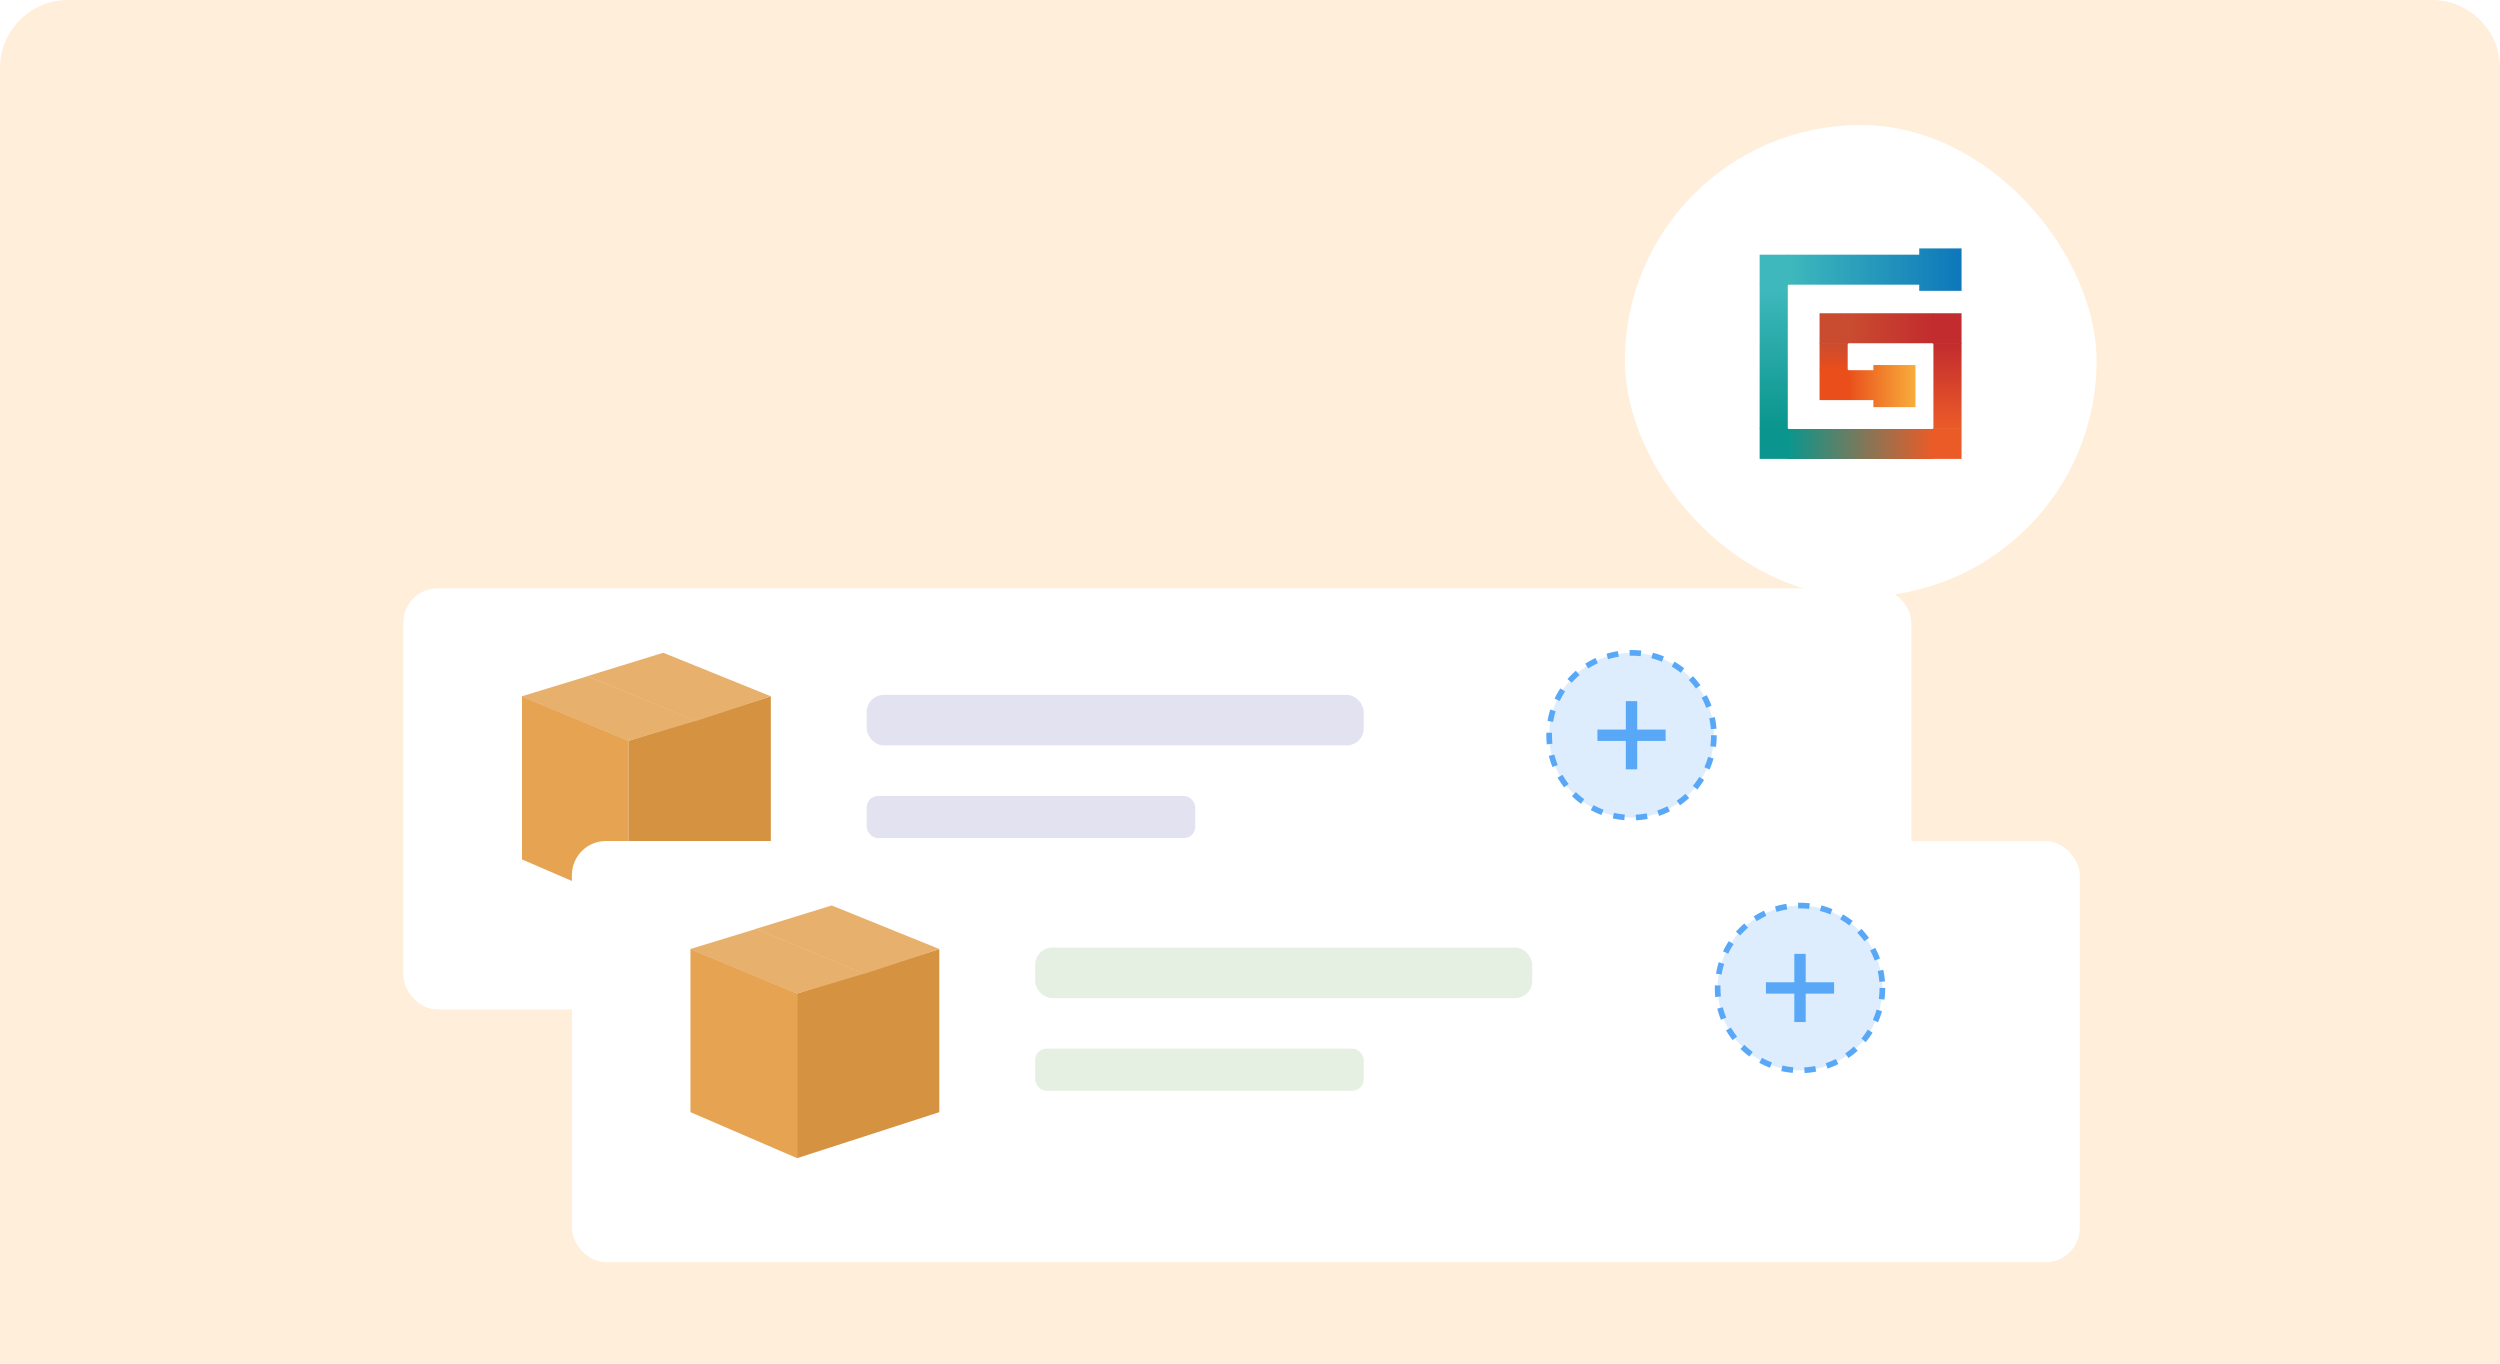 <svg width="440" height="240" viewBox="0 0 440 240" fill="none" xmlns="http://www.w3.org/2000/svg">
<path d="M0 12C0 5.373 5.373 0 12 0H428C434.627 0 440 5.373 440 12V240H0V12Z" fill="#FFEED9"/>
<g filter="url(#filter0_d_2657_14688)">
<rect x="71" y="101.541" width="265.383" height="74.129" rx="6" fill="white"/>
</g>
<rect x="152.542" y="122.298" width="87.473" height="8.896" rx="3" fill="#E2E2F0"/>
<rect x="152.542" y="140.089" width="57.821" height="7.413" rx="2" fill="#E2E2F0"/>
<path d="M110.641 159.359L91.873 151.263V122.562L110.641 130.374V159.359Z" fill="#E6A352"/>
<path d="M110.639 159.359L135.666 151.263V122.562L110.639 130.374V159.359Z" fill="#D59240"/>
<path d="M91.757 122.573L103.448 119.001L122.486 126.876L110.592 130.408L91.757 122.573Z" fill="#E8B06D"/>
<path d="M103.372 119.003L116.727 114.883L135.684 122.555L122.451 126.919L103.372 119.003Z" fill="#E8B06D"/>
<circle cx="287.149" cy="129.403" r="14.5" fill="#58A8F7" fill-opacity="0.2" stroke="#58A8F7" stroke-dasharray="2 2"/>
<path d="M286.149 123.403H288.149V128.403H293.149V130.403H288.149V135.403H286.149V130.403H281.149V128.403H286.149V123.403Z" fill="#58A8F7"/>
<g filter="url(#filter1_d_2657_14688)">
<rect x="100.652" y="146.02" width="265.383" height="74.129" rx="6" fill="white"/>
</g>
<rect x="182.194" y="166.776" width="87.473" height="8.896" rx="3" fill="#E5F0E2"/>
<rect x="182.194" y="184.567" width="57.821" height="7.413" rx="2" fill="#E5F0E2"/>
<path d="M140.293 203.837L121.524 195.741V167.04L140.293 174.853V203.837Z" fill="#E6A352"/>
<path d="M140.291 203.837L165.317 195.741V167.04L140.291 174.853V203.837Z" fill="#D59240"/>
<path d="M121.408 167.052L133.099 163.479L152.138 171.355L140.244 174.886L121.408 167.052Z" fill="#E8B06D"/>
<path d="M133.023 163.482L146.378 159.361L165.336 167.034L152.102 171.397L133.023 163.482Z" fill="#E8B06D"/>
<circle cx="316.801" cy="173.88" r="14.5" fill="#58A8F7" fill-opacity="0.2" stroke="#58A8F7" stroke-dasharray="2 2"/>
<path d="M315.801 167.88H317.801V172.88H322.801V174.88H317.801V179.88H315.801V174.88H310.801V172.88H315.801V167.88Z" fill="#58A8F7"/>
<g filter="url(#filter2_d_2657_14688)">
<rect x="285.975" y="20" width="83.025" height="83.025" rx="41.512" fill="white"/>
</g>
<path d="M314.746 44.826H309.697V50.204H314.746V44.826Z" fill="#3EB8BC"/>
<path d="M314.746 75.389H309.697V80.766H314.746V75.389Z" fill="#0A968E"/>
<path d="M345.233 75.389H340.184V80.766H345.233V75.389Z" fill="#EB5B28"/>
<path d="M345.233 55.132H340.184V60.51H345.233V55.132Z" fill="#C22C2E"/>
<path d="M325.29 55.132H320.241V60.51H325.29V55.132Z" fill="#CA4C30"/>
<path d="M325.29 65.039H320.241V70.417H325.29V65.039Z" fill="#E94E1B"/>
<path d="M314.649 50.102H309.697V75.502H314.649V50.102Z" fill="url(#paint0_linear_2657_14688)"/>
<path d="M340.279 75.503H314.628V80.784H340.279V75.503Z" fill="url(#paint1_linear_2657_14688)"/>
<path d="M345.232 60.394H340.28V75.482H345.232V60.394Z" fill="url(#paint2_linear_2657_14688)"/>
<path d="M340.279 55.132H325.19V60.413H340.279V55.132Z" fill="url(#paint3_linear_2657_14688)"/>
<path d="M325.193 60.394H320.241V65.133H325.193V60.394Z" fill="url(#paint4_linear_2657_14688)"/>
<path d="M337.784 43.721V44.823H314.628V50.104H337.784V51.188H345.232V43.721H337.784Z" fill="url(#paint5_linear_2657_14688)"/>
<path d="M329.717 64.246V65.155H325.19V70.417H329.717V71.655H337.126V64.246H329.717Z" fill="url(#paint6_linear_2657_14688)"/>
<defs>
<filter id="filter0_d_2657_14688" x="63" y="95.541" width="281.383" height="90.129" filterUnits="userSpaceOnUse" color-interpolation-filters="sRGB">
<feFlood flood-opacity="0" result="BackgroundImageFix"/>
<feColorMatrix in="SourceAlpha" type="matrix" values="0 0 0 0 0 0 0 0 0 0 0 0 0 0 0 0 0 0 127 0" result="hardAlpha"/>
<feOffset dy="2"/>
<feGaussianBlur stdDeviation="4"/>
<feComposite in2="hardAlpha" operator="out"/>
<feColorMatrix type="matrix" values="0 0 0 0 0 0 0 0 0 0 0 0 0 0 0 0 0 0 0.12 0"/>
<feBlend mode="normal" in2="BackgroundImageFix" result="effect1_dropShadow_2657_14688"/>
<feBlend mode="normal" in="SourceGraphic" in2="effect1_dropShadow_2657_14688" result="shape"/>
</filter>
<filter id="filter1_d_2657_14688" x="92.652" y="140.02" width="281.383" height="90.129" filterUnits="userSpaceOnUse" color-interpolation-filters="sRGB">
<feFlood flood-opacity="0" result="BackgroundImageFix"/>
<feColorMatrix in="SourceAlpha" type="matrix" values="0 0 0 0 0 0 0 0 0 0 0 0 0 0 0 0 0 0 127 0" result="hardAlpha"/>
<feOffset dy="2"/>
<feGaussianBlur stdDeviation="4"/>
<feComposite in2="hardAlpha" operator="out"/>
<feColorMatrix type="matrix" values="0 0 0 0 0 0 0 0 0 0 0 0 0 0 0 0 0 0 0.12 0"/>
<feBlend mode="normal" in2="BackgroundImageFix" result="effect1_dropShadow_2657_14688"/>
<feBlend mode="normal" in="SourceGraphic" in2="effect1_dropShadow_2657_14688" result="shape"/>
</filter>
<filter id="filter2_d_2657_14688" x="277.975" y="14" width="99.025" height="99.024" filterUnits="userSpaceOnUse" color-interpolation-filters="sRGB">
<feFlood flood-opacity="0" result="BackgroundImageFix"/>
<feColorMatrix in="SourceAlpha" type="matrix" values="0 0 0 0 0 0 0 0 0 0 0 0 0 0 0 0 0 0 127 0" result="hardAlpha"/>
<feOffset dy="2"/>
<feGaussianBlur stdDeviation="4"/>
<feComposite in2="hardAlpha" operator="out"/>
<feColorMatrix type="matrix" values="0 0 0 0 0 0 0 0 0 0 0 0 0 0 0 0 0 0 0.12 0"/>
<feBlend mode="normal" in2="BackgroundImageFix" result="effect1_dropShadow_2657_14688"/>
<feBlend mode="normal" in="SourceGraphic" in2="effect1_dropShadow_2657_14688" result="shape"/>
</filter>
<linearGradient id="paint0_linear_2657_14688" x1="312.166" y1="75.146" x2="312.166" y2="50.828" gradientUnits="userSpaceOnUse">
<stop stop-color="#0A968E"/>
<stop offset="1" stop-color="#3EB8BC"/>
</linearGradient>
<linearGradient id="paint1_linear_2657_14688" x1="314.637" y1="78.133" x2="340.286" y2="78.133" gradientUnits="userSpaceOnUse">
<stop stop-color="#0A968E"/>
<stop offset="1" stop-color="#EB5B28"/>
</linearGradient>
<linearGradient id="paint2_linear_2657_14688" x1="342.759" y1="60.462" x2="342.759" y2="75.346" gradientUnits="userSpaceOnUse">
<stop stop-color="#C22C2E"/>
<stop offset="1" stop-color="#EB5B28"/>
</linearGradient>
<linearGradient id="paint3_linear_2657_14688" x1="340.062" y1="57.765" x2="325.469" y2="57.765" gradientUnits="userSpaceOnUse">
<stop stop-color="#C22C2E"/>
<stop offset="1" stop-color="#CA4C30"/>
</linearGradient>
<linearGradient id="paint4_linear_2657_14688" x1="322.722" y1="60.51" x2="322.722" y2="64.985" gradientUnits="userSpaceOnUse">
<stop stop-color="#CA4C30"/>
<stop offset="1" stop-color="#E94E1B"/>
</linearGradient>
<linearGradient id="paint5_linear_2657_14688" x1="345.23" y1="47.458" x2="315.15" y2="47.458" gradientUnits="userSpaceOnUse">
<stop stop-color="#0D77BA"/>
<stop offset="1" stop-color="#3EB8BC"/>
</linearGradient>
<linearGradient id="paint6_linear_2657_14688" x1="325.192" y1="67.951" x2="337.134" y2="67.951" gradientUnits="userSpaceOnUse">
<stop stop-color="#E94E1B"/>
<stop offset="1" stop-color="#F8AE3B"/>
</linearGradient>
</defs>
</svg>
